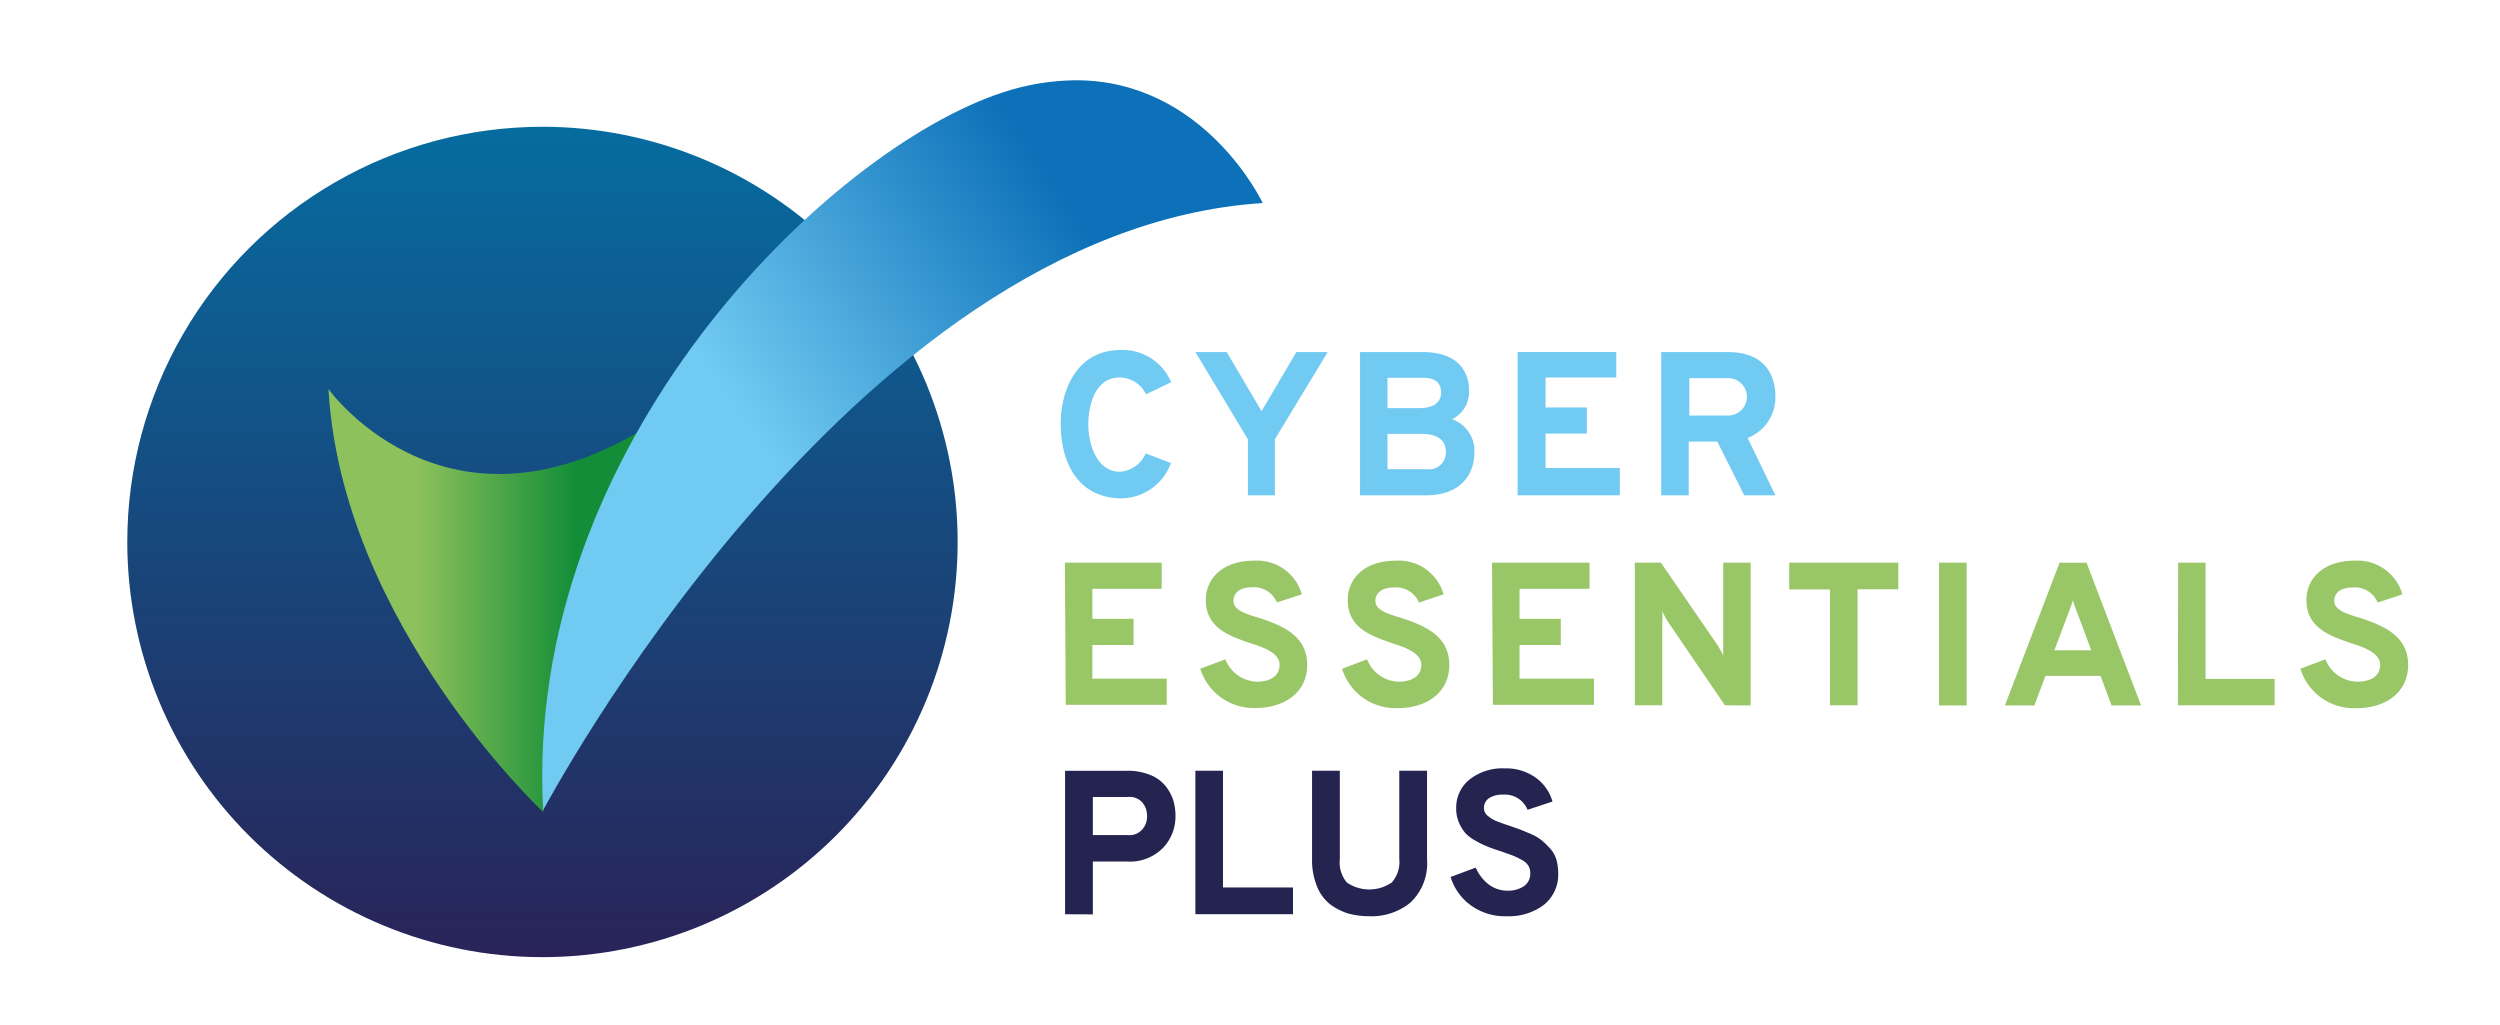 <svg id="cyber-essentials-plus-logo" xmlns="http://www.w3.org/2000/svg" xmlns:xlink="http://www.w3.org/1999/xlink" width="300" height="123" viewBox="0 0 300 123">
  <defs>
    <clipPath id="clip-path">
      <path id="Path_1119" data-name="Path 1119" d="M7.56,57.352A49.822,49.822,0,1,0,57.382,7.53,49.821,49.821,0,0,0,7.56,57.352" transform="translate(-7.56 -7.53)" fill="none"/>
    </clipPath>
    <linearGradient id="linear-gradient" x1="0.5" x2="0.5" y2="1" gradientUnits="objectBoundingBox">
      <stop offset="0" stop-color="#066ca0"/>
      <stop offset="1" stop-color="#292358"/>
    </linearGradient>
    <clipPath id="clip-path-2">
      <path id="Path_1152" data-name="Path 1152" d="M45.29,73.882C45.815,58.2,60.18,26.04,60.18,26.04c-25.78,17.9-40.67-2.93-40.67-2.93,1.6,28.184,25.8,50.772,25.78,50.772" transform="translate(-19.51 -23.11)" fill="none"/>
    </clipPath>
    <linearGradient id="linear-gradient-2" x1="0.263" y1="0.344" x2="0.73" y2="0.344" gradientUnits="objectBoundingBox">
      <stop offset="0" stop-color="#8dc15b"/>
      <stop offset="1" stop-color="#138d38"/>
    </linearGradient>
    <clipPath id="clip-path-3">
      <path id="Path_1153" data-name="Path 1153" d="M87.533,6.208c-20.87,6.748-57.6,42.307-55.217,86.148.04,0,36.73-69.662,86.351-72.854,0,0-6.926-14.733-22.424-14.735a28.518,28.518,0,0,0-8.71,1.441" transform="translate(-32.205 -4.767)" fill="none"/>
    </clipPath>
    <linearGradient id="linear-gradient-3" x1="0.28" y1="0.437" x2="0.718" y2="0.141" gradientUnits="objectBoundingBox">
      <stop offset="0" stop-color="#71caf1"/>
      <stop offset="1" stop-color="#0d71b9"/>
    </linearGradient>
    <clipPath id="clip-path-4">
      <rect id="Rectangle_796" data-name="Rectangle 796" width="300" height="123" fill="none"/>
    </clipPath>
  </defs>
  <g id="Group_1225" data-name="Group 1225" transform="translate(15.274 15.213)">
    <g id="Group_1224" data-name="Group 1224" clip-path="url(#clip-path)">
      <rect id="Rectangle_791" data-name="Rectangle 791" width="99.645" height="99.645" transform="translate(0 0)" fill="url(#linear-gradient)"/>
    </g>
  </g>
  <g id="Group_1227" data-name="Group 1227" transform="translate(127.283 41.999)">
    <g id="Group_1236" data-name="Group 1236">
      <path id="Path_1138" data-name="Path 1138" d="M63,29.621c0-3.92,1.879-8.829,7.193-8.829a6.3,6.3,0,0,1,6.061,3.859l-3.01,1.455a3.554,3.554,0,0,0-3.152-2.02c-2.869,0-3.778,3.132-3.778,5.657S67.445,35.4,70.091,35.4A3.638,3.638,0,0,0,73.2,33.2l3.031,1.152a6.425,6.425,0,0,1-6.061,4.243C64.717,38.45,63,33.844,63,29.621" transform="translate(-63 -20.788)" fill="#71caf1"/>
      <path id="Path_1139" data-name="Path 1139" d="M77.3,31.376,71,20.91h3.758L78.94,28l4.182-7.091H86.88L80.536,31.376V38.1H77.3Z" transform="translate(-54.837 -20.663)" fill="#71caf1"/>
      <path id="Path_1140" data-name="Path 1140" d="M88.3,20.91c4.182,0,5.556,2.283,5.556,4.606a3.658,3.658,0,0,1-2.02,3.455A4.04,4.04,0,0,1,94.5,33.012c0,2.424-1.515,5.091-5.8,5.091H80.78V20.91ZM90.5,25.8c0-.869-.343-1.8-2.162-1.8H84.073v3.637h3.839c1.758,0,2.586-.727,2.586-1.839m.586,7.152c0-1.091-.525-2.222-2.97-2.222H84.073v4.243H88.8a2.021,2.021,0,0,0,2.267-1.74,2.182,2.182,0,0,0,.016-.281" transform="translate(-44.858 -20.663)" fill="#71caf1"/>
      <path id="Path_1141" data-name="Path 1141" d="M90.14,20.91h11.839v3.051H93.494v3.6h4.95v3.132h-4.95V34.83h8.91V38.1H90.14Z" transform="translate(-35.307 -20.663)" fill="#71caf1"/>
      <path id="Path_1142" data-name="Path 1142" d="M98.67,20.91h7.96c4.324,0,5.738,2.586,5.738,5.354a5.192,5.192,0,0,1-3.334,4.95l3.334,6.889H108.63L105.4,31.658h-3.435V38.1H98.67Zm8.081,7.617a2.243,2.243,0,0,0,0-4.485h-4.707v4.485Z" transform="translate(-26.603 -20.663)" fill="#71caf1"/>
      <path id="Path_1143" data-name="Path 1143" d="M63.25,33.42H74.867v3.132H66.543v3.6h4.95V43.3h-4.95V47.34h8.93v3.132H63.351Z" transform="translate(-62.745 -7.898)" fill="#99c667"/>
      <path id="Path_1144" data-name="Path 1144" d="M71.29,46.276l3.01-1.131a4.224,4.224,0,0,0,3.758,2.687c1.657,0,2.748-.707,2.748-2.02s-1.6-2.02-3.455-2.586c-2.505-.869-5.394-1.8-5.394-5.192,0-2.606,2.02-4.728,5.819-4.728a5.574,5.574,0,0,1,5.7,4.041l-2.99.97a2.992,2.992,0,0,0-2.95-1.818c-1.434,0-2.263.606-2.263,1.657s1.414,1.535,3.091,2.02c2.566.869,5.758,2.02,5.758,5.637,0,3.313-2.728,5.172-6.2,5.172a6.708,6.708,0,0,1-6.627-4.707" transform="translate(-54.541 -8.025)" fill="#99c667"/>
      <path id="Path_1145" data-name="Path 1145" d="M79.71,46.276l3.01-1.131a4.2,4.2,0,0,0,3.738,2.687c1.677,0,2.768-.707,2.768-2.02s-1.616-2.02-3.455-2.586c-2.485-.869-5.374-1.8-5.374-5.192,0-2.606,2.02-4.728,5.8-4.728a5.574,5.574,0,0,1,5.7,4.041l-2.95.99a2.992,2.992,0,0,0-2.95-1.818c-1.434,0-2.283.586-2.283,1.637s1.434,1.535,3.111,2.02c2.546.869,5.758,2.02,5.758,5.637C92.58,49.145,89.872,51,86.4,51a6.709,6.709,0,0,1-6.687-4.728" transform="translate(-45.95 -8.025)" fill="#99c667"/>
      <path id="Path_1146" data-name="Path 1146" d="M88.62,33.42h11.7v3.132h-8.4v3.6h4.95V43.3h-4.95V47.34h8.93v3.132H88.721Z" transform="translate(-36.858 -7.898)" fill="#99c667"/>
      <path id="Path_1147" data-name="Path 1147" d="M107.909,50.533,101.1,40.552a13.453,13.453,0,0,1-.707-1.313,9.5,9.5,0,0,1,0,1.313v9.981H97.1V33.42h3.132L107,43.279a10.831,10.831,0,0,1,.707,1.293V33.42H111V50.553Z" transform="translate(-28.205 -7.898)" fill="#99c667"/>
      <path id="Path_1148" data-name="Path 1148" d="M114.473,50.533h-3.313v-13.9H106.27V33.42h13.092v3.192h-4.889Z" transform="translate(-18.849 -7.898)" fill="#99c667"/>
      <rect id="Rectangle_792" data-name="Rectangle 792" width="3.313" height="17.133" transform="translate(105.403 25.522)" fill="#99c667"/>
      <path id="Path_1149" data-name="Path 1149" d="M130.556,47h-6.607l-1.333,3.556H119.08l6.566-17.133h3.233l6.546,17.133h-3.536Zm-2.768-7.516a16.314,16.314,0,0,1-.545-1.556,16.3,16.3,0,0,1-.546,1.556l-1.677,4.445h4.425Z" transform="translate(-5.778 -7.898)" fill="#99c667"/>
      <path id="Path_1150" data-name="Path 1150" d="M129.38,33.42h3.293V47.361h8.284v3.172h-11.6Z" transform="translate(4.712 -7.898)" fill="#99c667"/>
      <path id="Path_1151" data-name="Path 1151" d="M136.63,46.275l3.01-1.131a4.2,4.2,0,0,0,3.8,2.687c1.677,0,2.768-.707,2.768-2.02s-1.616-2.02-3.455-2.586c-2.485-.869-5.394-1.8-5.394-5.192,0-2.606,2.02-4.728,5.819-4.728a5.6,5.6,0,0,1,5.7,4.041l-2.97.99a2.948,2.948,0,0,0-2.93-1.818c-1.434,0-2.283.586-2.283,1.637s1.434,1.535,3.111,2.02c2.546.869,5.758,2.02,5.758,5.637,0,3.334-2.707,5.192-6.2,5.192a6.706,6.706,0,0,1-6.728-4.728" transform="translate(12.13 -8.025)" fill="#99c667"/>
    </g>
  </g>
  <g id="Group_1229" data-name="Group 1229" transform="translate(39.417 46.691)">
    <g id="Group_1228" data-name="Group 1228" clip-path="url(#clip-path-2)">
      <rect id="Rectangle_794" data-name="Rectangle 794" width="40.67" height="50.772" transform="translate(0 0)" fill="url(#linear-gradient-2)"/>
    </g>
  </g>
  <g id="Group_1231" data-name="Group 1231" transform="translate(65.066 9.631)">
    <g id="Group_1230" data-name="Group 1230" clip-path="url(#clip-path-3)">
      <rect id="Rectangle_795" data-name="Rectangle 795" width="88.735" height="87.589" transform="translate(-2.273 0)" fill="url(#linear-gradient-3)"/>
    </g>
  </g>
  <g id="Group_1233" data-name="Group 1233" transform="translate(0 0)">
    <g id="Group_1232" data-name="Group 1232" clip-path="url(#clip-path-4)">
      <path id="Path_1154" data-name="Path 1154" d="M63.26,63V45.782h7.374a7.09,7.09,0,0,1,2.748.465A4.433,4.433,0,0,1,75.221,47.5a5.445,5.445,0,0,1,.99,1.717,6.464,6.464,0,0,1,.3,2.02,5.473,5.473,0,0,1-1.475,3.778,5.6,5.6,0,0,1-4.4,1.657H66.594v6.344Zm7.556-9.5a2.018,2.018,0,0,0,1.717-.687,2.342,2.342,0,0,0,.566-1.6,2.461,2.461,0,0,0-.545-1.6,2.021,2.021,0,0,0-1.738-.687H66.594V53.5Z" transform="translate(64.548 46.711)" fill="#252451"/>
      <path id="Path_1155" data-name="Path 1155" d="M71,62.994V45.78h3.313v14h8.4v3.212Z" transform="translate(72.446 46.712)" fill="#252451"/>
      <path id="Path_1156" data-name="Path 1156" d="M84.8,63.236a9.644,9.644,0,0,1-2.586-.343A7.363,7.363,0,0,1,80.093,61.8a5.182,5.182,0,0,1-1.576-2.162,8.312,8.312,0,0,1-.586-3.233V45.78h3.334V56.407a3.7,3.7,0,0,0,.849,2.788,4.772,4.772,0,0,0,5.374,0,3.7,3.7,0,0,0,.909-2.849V45.78H91.73V56.407a6.466,6.466,0,0,1-2.02,5.213,7.378,7.378,0,0,1-4.91,1.616" transform="translate(79.516 46.712)" fill="#252451"/>
      <path id="Path_1157" data-name="Path 1157" d="M92.847,63.383a6.929,6.929,0,0,1-4.182-1.253,6.539,6.539,0,0,1-2.505-3.455l3.01-1.131a5.216,5.216,0,0,0,1.556,2.02,3.677,3.677,0,0,0,2.222.748,3.371,3.371,0,0,0,2.02-.546,1.8,1.8,0,0,0,.748-1.556,1.7,1.7,0,0,0-.242-.909,2.022,2.022,0,0,0-.828-.707,9.645,9.645,0,0,0-1.051-.505L92.221,55.6c-.687-.222-1.212-.4-1.556-.545a10.14,10.14,0,0,1-1.394-.667,5.107,5.107,0,0,1-1.293-.929,4.624,4.624,0,0,1-.808-1.293,4.2,4.2,0,0,1-.343-1.778,4.309,4.309,0,0,1,1.556-3.374,6.332,6.332,0,0,1,4.263-1.374,6.066,6.066,0,0,1,3.717,1.111,5.26,5.26,0,0,1,2.02,2.869l-2.99.99a2.93,2.93,0,0,0-2.95-1.818,2.9,2.9,0,0,0-1.677.424,1.4,1.4,0,0,0-.606,1.212,1.193,1.193,0,0,0,.485.929,3.859,3.859,0,0,0,1.01.606c.343.141.889.343,1.637.586l1.313.465,1.293.545a5.418,5.418,0,0,1,1.253.768,10.494,10.494,0,0,1,.97.95,3.521,3.521,0,0,1,.727,1.293,6.136,6.136,0,0,1,.222,1.637,4.644,4.644,0,0,1-1.758,3.839,6.969,6.969,0,0,1-4.465,1.333" transform="translate(87.915 46.566)" fill="#252451"/>
    </g>
  </g>
</svg>
